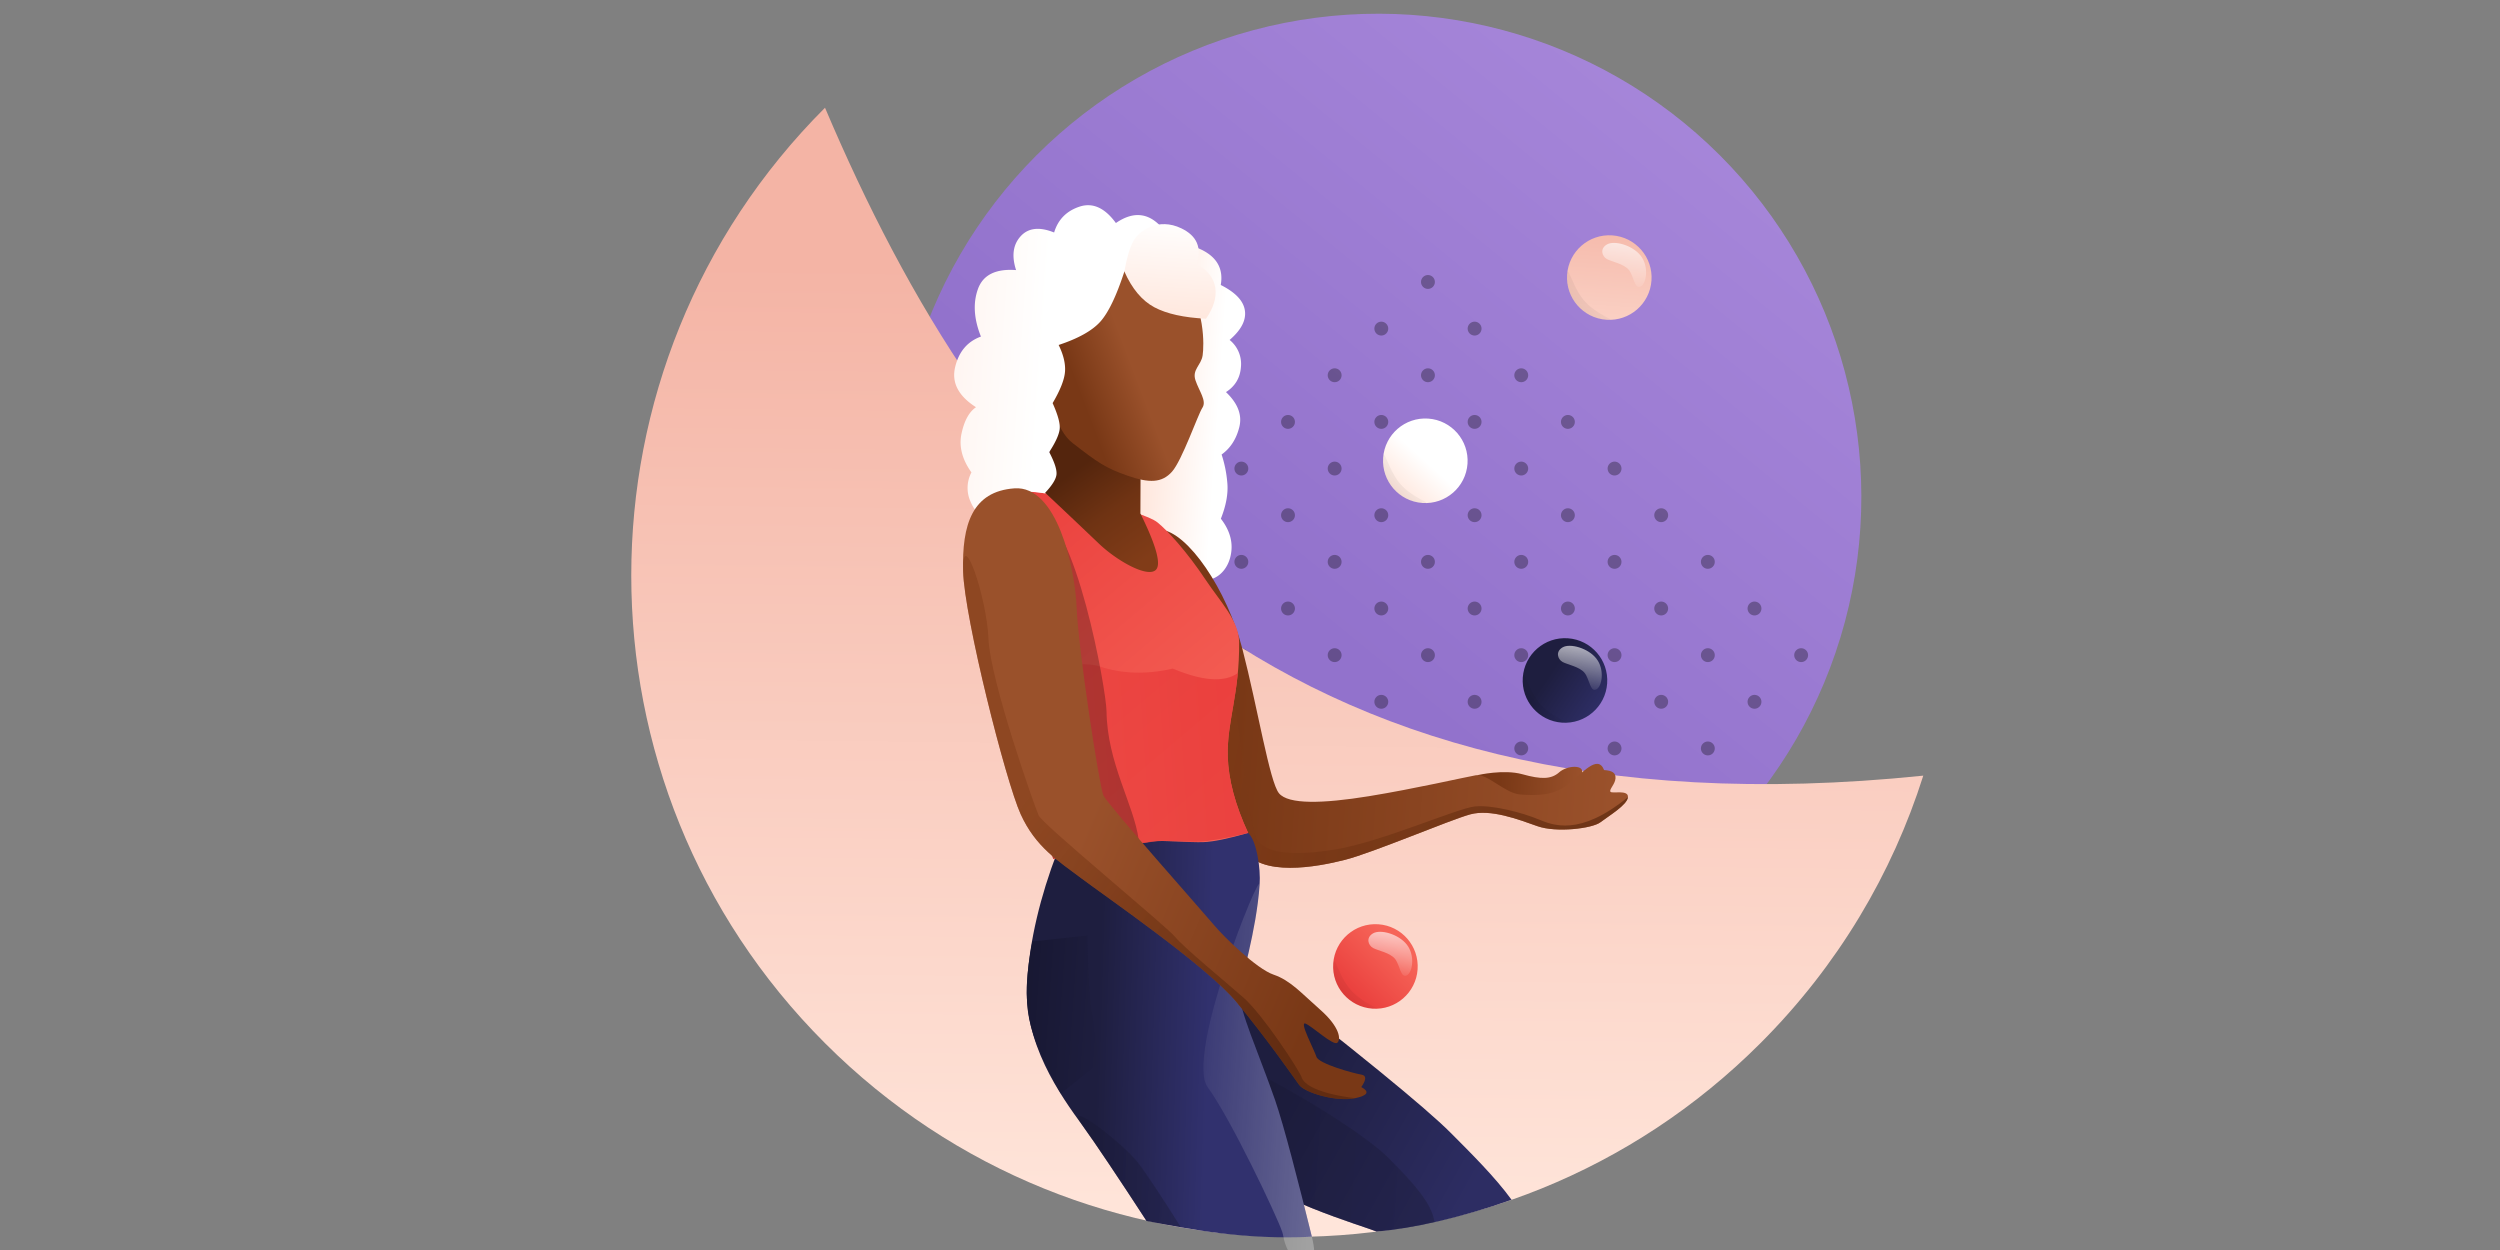 <?xml version="1.0" encoding="UTF-8"?><svg width="1440" height="720" xmlns="http://www.w3.org/2000/svg" xmlns:xlink="http://www.w3.org/1999/xlink"><rect width="100%" height="100%" fill="#808080" stroke="none"/><defs><linearGradient x1="53.12%" y1="35.27%" x2="24.32%" y2="100%" id="b"><stop stop-color="#9272CC" offset="0%"/><stop stop-color="#A787DA" offset="100%"/></linearGradient><linearGradient x1="8.93%" y1="29.82%" x2="75.12%" y2="79.15%" id="d"><stop stop-color="#FFE5DA" offset="0%"/><stop stop-color="#F4B4A5" offset="100%"/></linearGradient><linearGradient x1="17.12%" y1="40.15%" x2="79.72%" y2="40.15%" id="e"><stop stop-color="#FFE5DA" offset="0%"/><stop stop-color="#FFF" offset="100%"/></linearGradient><linearGradient x1="22.73%" y1="75.08%" x2="97.08%" y2="75.08%" id="f"><stop stop-color="#793816" offset="0%"/><stop stop-color="#9A512B" offset="100%"/></linearGradient><linearGradient x1="96.8%" y1="58.57%" x2="38.68%" y2="38.57%" id="g"><stop stop-color="#2D2D63" offset="0%"/><stop stop-color="#1E1E3F" offset="100%"/></linearGradient><linearGradient x1="-98.11%" y1="50%" x2="100%" y2="50%" id="h"><stop stop-color="#111126" offset="0%"/><stop stop-color="#1E1E3F" offset="100%"/></linearGradient><linearGradient x1="22.73%" y1="75.08%" x2="97.08%" y2="75.08%" id="i"><stop stop-color="#793816" offset="0%"/><stop stop-color="#9A512B" offset="100%"/></linearGradient><linearGradient x1="2.49%" y1="46.22%" x2="106.48%" y2="53.71%" id="j"><stop stop-color="#813C18" offset="0%"/><stop stop-color="#6F3313" offset="52.35%"/><stop stop-color="#54250D" offset="100%"/></linearGradient><linearGradient x1="61.95%" y1="64.5%" x2="25.22%" y2="66.49%" id="k"><stop stop-color="#31316E" offset="0%"/><stop stop-color="#1E1E3F" offset="100%"/></linearGradient><linearGradient x1="-98.11%" y1="50%" x2="100%" y2="50%" id="l"><stop stop-color="#111126" offset="0%"/><stop stop-color="#1E1E3F" offset="100%"/></linearGradient><linearGradient x1="160.55%" y1="62.8%" x2="-5.84%" y2="62.8%" id="m"><stop stop-color="#FFF" offset="0%"/><stop stop-color="#FFF" stop-opacity="0" offset="100%"/></linearGradient><linearGradient x1="-98.11%" y1="50%" x2="100%" y2="50%" id="n"><stop stop-color="#111126" offset="0%"/><stop stop-color="#1E1E3F" offset="100%"/></linearGradient><linearGradient x1="15.21%" y1="92.45%" x2="73.68%" y2="23.43%" id="o"><stop stop-color="#E83A39" offset="0%"/><stop stop-color="#F66458" offset="100%"/><stop stop-color="#F66458" offset="100%"/></linearGradient><linearGradient x1="77.41%" y1="19.97%" x2="-6.79%" y2="92.11%" id="p"><stop stop-opacity="0" offset="0%"/><stop offset="100%"/></linearGradient><linearGradient x1="52.91%" y1="110.64%" x2="50%" y2="5.03%" id="q"><stop stop-color="#FFF" stop-opacity="0" offset="0%"/><stop stop-color="#FFF" offset="100%"/></linearGradient><linearGradient x1="96.8%" y1="64.5%" x2="38.68%" y2="30.66%" id="r"><stop stop-color="#2D2D63" offset="0%"/><stop stop-color="#1E1E3F" offset="100%"/></linearGradient><linearGradient x1="16.98%" y1="92.45%" x2="50%" y2="50%" id="s"><stop stop-color="#FFE5DA" offset="0%"/><stop stop-color="#FFF" offset="100%"/></linearGradient><linearGradient x1="-2.53%" y1="-6.57%" x2="78.51%" y2="91.56%" id="t"><stop stop-color="#E83A39" offset="0%"/><stop stop-color="#F66458" offset="100%"/></linearGradient><linearGradient x1="85.68%" y1="43.27%" x2="0%" y2="54.51%" id="u"><stop stop-color="#E83A39" offset="0%"/><stop stop-color="#EC4642" offset="100%"/></linearGradient><linearGradient x1="67.73%" y1="100%" x2="34.69%" y2="38.92%" id="v"><stop stop-color="#813C18" offset="0%"/><stop stop-color="#6F3313" offset="52.35%"/><stop stop-color="#54250D" offset="100%"/></linearGradient><linearGradient x1="70.78%" y1="78.31%" x2="40.87%" y2="62.75%" id="w"><stop stop-color="#793816" offset="0%"/><stop stop-color="#9A512B" offset="100%"/></linearGradient><linearGradient x1="-68.74%" y1="28.24%" x2="41.1%" y2="28.24%" id="x"><stop stop-color="#FFE5DA" offset="0%"/><stop stop-color="#FFF" offset="100%"/></linearGradient><linearGradient x1="88.17%" y1="78.31%" x2="33.23%" y2="62.75%" id="y"><stop stop-color="#793816" offset="0%"/><stop stop-color="#9A512B" offset="100%"/></linearGradient><linearGradient x1="30.42%" y1="36.84%" x2="86.52%" y2="70.45%" id="z"><stop stop-color="#813C18" stop-opacity=".79" offset="0%"/><stop stop-color="#6F3313" offset="52.35%"/><stop stop-color="#54250D" offset="100%"/></linearGradient><linearGradient x1="65.89%" y1="110.47%" x2="65.89%" y2="0%" id="A"><stop stop-color="#FFE5DA" offset="0%"/><stop stop-color="#FFF" offset="100%"/></linearGradient><linearGradient x1="14.58%" y1="200.83%" x2="14.58%" y2="-34.39%" id="B"><stop stop-color="#FFE5DA" offset="0%"/><stop stop-color="#F4B4A5" offset="100%"/></linearGradient><circle id="a" cx="341.76" cy="341.3" r="278.3"/></defs><g fill="none" fill-rule="evenodd"><g transform="translate(452.07 -55.09)"><mask id="c" fill="#fff"><use xlink:href="#a"/></mask><use fill="url(#b)" transform="rotate(-165 341.76 341.3)" xlink:href="#a"/><g opacity=".31" style="mix-blend-mode:soft-light" mask="url(#c)" fill="#000"><g transform="rotate(90 230.25 441.75)"><circle transform="rotate(-45 220.96 731.5)" cx="220.96" cy="731.49" r="4"/><circle transform="rotate(-45 247.83 758.36)" cx="247.83" cy="758.36" r="4"/><circle transform="rotate(-45 274.7 785.23)" cx="274.7" cy="785.23" r="4"/><circle transform="rotate(-45 301.57 812.1)" cx="301.57" cy="812.1" r="4"/><circle transform="rotate(-45 247.83 704.62)" cx="247.83" cy="704.62" r="4"/><circle transform="rotate(-45 274.7 731.5)" cx="274.7" cy="731.49" r="4"/><circle transform="rotate(-45 301.57 758.36)" cx="301.57" cy="758.36" r="4"/><circle transform="rotate(-45 328.44 785.23)" cx="328.44" cy="785.23" r="4"/><circle transform="rotate(-45 274.7 677.75)" cx="274.7" cy="677.75" r="4"/><circle transform="rotate(-45 301.57 704.62)" cx="301.57" cy="704.62" r="4"/><circle transform="rotate(-45 328.44 731.5)" cx="328.44" cy="731.49" r="4"/><circle transform="rotate(-45 355.31 758.36)" cx="355.31" cy="758.36" r="4"/><circle transform="rotate(-45 301.57 650.88)" cx="301.57" cy="650.88" r="4"/><circle transform="rotate(-45 328.44 677.75)" cx="328.44" cy="677.75" r="4"/><circle transform="rotate(-45 355.31 704.62)" cx="355.31" cy="704.62" r="4"/><circle transform="rotate(-45 382.18 731.5)" cx="382.18" cy="731.49" r="4"/><circle transform="rotate(-45 6 301.57)" cx="6" cy="301.57" r="4"/><circle transform="rotate(-45 32.87 328.44)" cx="32.87" cy="328.44" r="4"/><circle transform="rotate(-45 59.74 355.31)" cx="59.74" cy="355.31" r="4"/><circle transform="rotate(-45 86.61 382.18)" cx="86.61" cy="382.18" r="4"/><circle transform="rotate(-45 32.87 274.7)" cx="32.87" cy="274.7" r="4"/><circle transform="rotate(-45 59.74 301.57)" cx="59.74" cy="301.57" r="4"/><circle transform="rotate(-45 86.61 328.44)" cx="86.61" cy="328.44" r="4"/><circle transform="rotate(-45 113.48 355.31)" cx="113.48" cy="355.31" r="4"/><circle transform="rotate(-45 59.74 247.83)" cx="59.74" cy="247.83" r="4"/><circle transform="rotate(-45 86.61 274.7)" cx="86.61" cy="274.7" r="4"/><circle transform="rotate(-45 113.48 301.57)" cx="113.48" cy="301.57" r="4"/><circle transform="rotate(-45 140.35 328.44)" cx="140.35" cy="328.44" r="4"/><circle transform="rotate(-45 86.61 220.96)" cx="86.61" cy="220.96" r="4"/><circle transform="rotate(-45 113.48 247.83)" cx="113.48" cy="247.83" r="4"/><circle transform="rotate(-45 140.35 274.7)" cx="140.35" cy="274.7" r="4"/><circle transform="rotate(-45 167.22 301.57)" cx="167.22" cy="301.57" r="4"/><circle transform="rotate(-45 113.48 409.05)" cx="113.48" cy="409.05" r="4"/><circle transform="rotate(-45 140.35 435.92)" cx="140.35" cy="435.92" r="4"/><circle transform="rotate(-45 167.22 462.8)" cx="167.22" cy="462.79" r="4"/><circle transform="rotate(-45 194.09 489.66)" cx="194.09" cy="489.66" r="4"/><circle transform="rotate(-45 140.35 382.18)" cx="140.35" cy="382.18" r="4"/><circle transform="rotate(-45 167.22 409.05)" cx="167.22" cy="409.05" r="4"/><circle transform="rotate(-45 194.09 435.92)" cx="194.09" cy="435.92" r="4"/><circle transform="rotate(-45 220.96 462.8)" cx="220.96" cy="462.79" r="4"/><circle transform="rotate(-45 167.22 355.31)" cx="167.22" cy="355.31" r="4"/><circle transform="rotate(-45 194.09 382.18)" cx="194.09" cy="382.18" r="4"/><circle transform="rotate(-45 220.96 409.05)" cx="220.96" cy="409.05" r="4"/><circle transform="rotate(-45 247.83 435.92)" cx="247.83" cy="435.92" r="4"/><circle transform="rotate(-45 194.09 328.44)" cx="194.09" cy="328.44" r="4"/><circle transform="rotate(-45 220.96 355.31)" cx="220.96" cy="355.31" r="4"/><circle transform="rotate(-45 247.83 382.18)" cx="247.83" cy="382.18" r="4"/><circle transform="rotate(-45 274.7 409.05)" cx="274.7" cy="409.05" r="4"/><circle transform="rotate(-45 220.96 516.53)" cx="220.96" cy="516.53" r="4"/><circle transform="rotate(-45 247.83 543.4)" cx="247.83" cy="543.4" r="4"/><circle transform="rotate(-45 274.7 570.27)" cx="274.7" cy="570.27" r="4"/><circle transform="rotate(-45 301.57 597.14)" cx="301.57" cy="597.14" r="4"/><circle transform="rotate(-45 247.83 489.66)" cx="247.83" cy="489.66" r="4"/><circle transform="rotate(-45 274.7 516.53)" cx="274.7" cy="516.53" r="4"/><circle transform="rotate(-45 301.57 543.4)" cx="301.57" cy="543.4" r="4"/><circle transform="rotate(-45 328.44 570.27)" cx="328.44" cy="570.27" r="4"/><circle transform="rotate(-45 274.7 462.8)" cx="274.7" cy="462.79" r="4"/><circle transform="rotate(-45 301.57 489.66)" cx="301.57" cy="489.66" r="4"/><circle transform="rotate(-45 328.44 516.53)" cx="328.44" cy="516.53" r="4"/><circle transform="rotate(-45 355.31 543.4)" cx="355.31" cy="543.4" r="4"/><circle transform="rotate(-45 301.57 435.92)" cx="301.57" cy="435.92" r="4"/><circle transform="rotate(-45 328.44 462.8)" cx="328.44" cy="462.79" r="4"/><circle transform="rotate(-45 355.31 489.66)" cx="355.31" cy="489.66" r="4"/><circle transform="rotate(-45 382.18 516.53)" cx="382.18" cy="516.53" r="4"/><circle transform="rotate(-45 328.44 624.01)" cx="328.44" cy="624.01" r="4"/><circle transform="rotate(-45 355.31 650.88)" cx="355.31" cy="650.88" r="4"/><circle transform="rotate(-45 382.18 677.75)" cx="382.18" cy="677.75" r="4"/><circle transform="rotate(-45 409.05 704.62)" cx="409.05" cy="704.62" r="4"/><circle transform="rotate(-45 355.31 597.14)" cx="355.31" cy="597.14" r="4"/><circle transform="rotate(-45 382.18 624.01)" cx="382.18" cy="624.01" r="4"/><circle transform="rotate(-45 409.05 650.88)" cx="409.05" cy="650.88" r="4"/><circle transform="rotate(-45 435.92 677.75)" cx="435.92" cy="677.75" r="4"/><circle transform="rotate(-45 382.18 570.27)" cx="382.18" cy="570.27" r="4"/><circle transform="rotate(-45 409.05 597.14)" cx="409.05" cy="597.14" r="4"/><circle transform="rotate(-45 435.92 624.01)" cx="435.92" cy="624.01" r="4"/><circle transform="rotate(-45 462.8 650.88)" cx="462.79" cy="650.88" r="4"/><circle transform="rotate(-45 409.05 543.4)" cx="409.05" cy="543.4" r="4"/><circle transform="rotate(-45 435.92 570.27)" cx="435.92" cy="570.27" r="4"/><circle transform="rotate(-45 462.8 597.14)" cx="462.79" cy="597.14" r="4"/><circle transform="rotate(-45 489.66 624.01)" cx="489.66" cy="624.01" r="4"/><circle transform="rotate(-45 113.48 194.09)" cx="113.48" cy="194.09" r="4"/><circle transform="rotate(-45 140.35 220.96)" cx="140.35" cy="220.96" r="4"/><circle transform="rotate(-45 167.22 247.83)" cx="167.22" cy="247.83" r="4"/><circle transform="rotate(-45 194.09 274.7)" cx="194.09" cy="274.7" r="4"/><circle transform="rotate(-45 140.35 167.22)" cx="140.35" cy="167.22" r="4"/><circle transform="rotate(-45 167.22 194.09)" cx="167.22" cy="194.09" r="4"/><circle transform="rotate(-45 194.09 220.96)" cx="194.09" cy="220.96" r="4"/><circle transform="rotate(-45 220.96 247.83)" cx="220.96" cy="247.83" r="4"/><circle transform="rotate(-45 167.22 140.35)" cx="167.22" cy="140.35" r="4"/><circle transform="rotate(-45 194.09 167.22)" cx="194.09" cy="167.22" r="4"/><circle transform="rotate(-45 220.96 194.09)" cx="220.96" cy="194.09" r="4"/><circle transform="rotate(-45 247.83 220.96)" cx="247.83" cy="220.96" r="4"/><circle transform="rotate(-45 194.09 113.48)" cx="194.09" cy="113.48" r="4"/><circle transform="rotate(-45 220.96 140.35)" cx="220.96" cy="140.35" r="4"/><circle transform="rotate(-45 247.83 167.22)" cx="247.83" cy="167.22" r="4"/><circle transform="rotate(-45 274.7 194.09)" cx="274.7" cy="194.09" r="4"/><circle transform="rotate(-45 220.96 301.57)" cx="220.96" cy="301.57" r="4"/><circle transform="rotate(-45 247.83 328.44)" cx="247.83" cy="328.44" r="4"/><circle transform="rotate(-45 274.7 355.31)" cx="274.7" cy="355.31" r="4"/><circle transform="rotate(-45 301.57 382.18)" cx="301.57" cy="382.18" r="4"/><circle transform="rotate(-45 247.83 274.7)" cx="247.83" cy="274.7" r="4"/><circle transform="rotate(-45 274.7 301.57)" cx="274.7" cy="301.57" r="4"/><circle transform="rotate(-45 301.57 328.44)" cx="301.57" cy="328.44" r="4"/><circle transform="rotate(-45 328.44 355.31)" cx="328.44" cy="355.31" r="4"/><circle transform="rotate(-45 274.7 247.83)" cx="274.7" cy="247.83" r="4"/><circle transform="rotate(-45 301.57 274.7)" cx="301.57" cy="274.7" r="4"/><circle transform="rotate(-45 328.44 301.57)" cx="328.44" cy="301.57" r="4"/><circle transform="rotate(-45 355.31 328.44)" cx="355.31" cy="328.44" r="4"/><circle transform="rotate(-45 301.57 220.96)" cx="301.57" cy="220.96" r="4"/><circle transform="rotate(-45 328.44 247.83)" cx="328.44" cy="247.83" r="4"/><circle transform="rotate(-45 355.31 274.7)" cx="355.31" cy="274.7" r="4"/><circle transform="rotate(-45 382.18 301.57)" cx="382.18" cy="301.57" r="4"/><circle transform="rotate(-45 328.44 409.05)" cx="328.44" cy="409.05" r="4"/><circle transform="rotate(-45 355.31 435.92)" cx="355.31" cy="435.92" r="4"/><circle transform="rotate(-45 382.18 462.8)" cx="382.18" cy="462.79" r="4"/><circle transform="rotate(-45 409.05 489.66)" cx="409.05" cy="489.66" r="4"/><circle transform="rotate(-45 355.31 382.18)" cx="355.31" cy="382.18" r="4"/><circle transform="rotate(-45 382.18 409.05)" cx="382.18" cy="409.05" r="4"/><circle transform="rotate(-45 409.05 435.92)" cx="409.05" cy="435.92" r="4"/><circle transform="rotate(-45 435.92 462.8)" cx="435.92" cy="462.79" r="4"/><circle transform="rotate(-45 382.18 355.31)" cx="382.18" cy="355.31" r="4"/><circle transform="rotate(-45 409.05 382.18)" cx="409.05" cy="382.18" r="4"/><circle transform="rotate(-45 435.92 409.05)" cx="435.92" cy="409.05" r="4"/><circle transform="rotate(-45 462.8 435.92)" cx="462.79" cy="435.92" r="4"/><circle transform="rotate(-45 409.05 328.44)" cx="409.05" cy="328.44" r="4"/><circle transform="rotate(-45 435.92 355.31)" cx="435.92" cy="355.31" r="4"/><circle transform="rotate(-45 462.8 382.18)" cx="462.79" cy="382.18" r="4"/><circle transform="rotate(-45 489.66 409.05)" cx="489.66" cy="409.05" r="4"/><circle transform="rotate(-45 435.92 516.53)" cx="435.92" cy="516.53" r="4"/><circle transform="rotate(-45 462.8 543.4)" cx="462.79" cy="543.4" r="4"/><circle transform="rotate(-45 489.66 570.27)" cx="489.66" cy="570.27" r="4"/><circle transform="rotate(-45 516.53 597.14)" cx="516.53" cy="597.14" r="4"/><circle transform="rotate(-45 462.8 489.66)" cx="462.79" cy="489.66" r="4"/><circle transform="rotate(-45 489.66 516.53)" cx="489.66" cy="516.53" r="4"/><circle transform="rotate(-45 516.53 543.4)" cx="516.53" cy="543.4" r="4"/><circle transform="rotate(-45 543.4 570.27)" cx="543.4" cy="570.27" r="4"/><circle transform="rotate(-45 489.66 462.8)" cx="489.66" cy="462.79" r="4"/><circle transform="rotate(-45 516.53 489.66)" cx="516.53" cy="489.66" r="4"/><circle transform="rotate(-45 543.4 516.53)" cx="543.4" cy="516.53" r="4"/><circle transform="rotate(-45 516.53 435.92)" cx="516.53" cy="435.92" r="4"/><circle transform="rotate(-45 543.4 462.8)" cx="543.4" cy="462.79" r="4"/><circle transform="rotate(-45 220.96 86.61)" cx="220.96" cy="86.61" r="4"/><circle transform="rotate(-45 247.83 113.48)" cx="247.83" cy="113.48" r="4"/><circle transform="rotate(-45 274.7 140.35)" cx="274.7" cy="140.35" r="4"/><circle transform="rotate(-45 301.57 167.22)" cx="301.57" cy="167.22" r="4"/><circle transform="rotate(-45 247.83 59.74)" cx="247.83" cy="59.74" r="4"/><circle transform="rotate(-45 274.7 86.61)" cx="274.7" cy="86.61" r="4"/><circle transform="rotate(-45 301.57 113.48)" cx="301.57" cy="113.48" r="4"/><circle transform="rotate(-45 328.44 140.35)" cx="328.44" cy="140.35" r="4"/><circle transform="rotate(-45 274.7 32.87)" cx="274.7" cy="32.87" r="4"/><circle transform="rotate(-45 301.57 59.74)" cx="301.57" cy="59.74" r="4"/><circle transform="rotate(-45 328.44 86.61)" cx="328.44" cy="86.61" r="4"/><circle transform="rotate(-45 355.31 113.48)" cx="355.31" cy="113.48" r="4"/><circle transform="rotate(-45 301.57 6)" cx="301.57" cy="6" r="4"/><circle transform="rotate(-45 328.44 32.87)" cx="328.44" cy="32.87" r="4"/><circle transform="rotate(-45 355.31 59.74)" cx="355.31" cy="59.74" r="4"/><circle transform="rotate(-45 382.18 86.61)" cx="382.18" cy="86.61" r="4"/><circle transform="rotate(-45 328.44 194.09)" cx="328.44" cy="194.09" r="4"/><circle transform="rotate(-45 355.31 220.96)" cx="355.31" cy="220.96" r="4"/><circle transform="rotate(-45 382.18 247.83)" cx="382.18" cy="247.83" r="4"/><circle transform="rotate(-45 409.05 274.7)" cx="409.05" cy="274.7" r="4"/><circle transform="rotate(-45 355.31 167.22)" cx="355.31" cy="167.22" r="4"/><circle transform="rotate(-45 382.18 194.09)" cx="382.18" cy="194.09" r="4"/><circle transform="rotate(-45 409.05 220.96)" cx="409.05" cy="220.96" r="4"/><circle transform="rotate(-45 435.92 247.83)" cx="435.92" cy="247.83" r="4"/><circle transform="rotate(-45 382.18 140.35)" cx="382.18" cy="140.35" r="4"/><circle transform="rotate(-45 409.05 167.22)" cx="409.05" cy="167.22" r="4"/><circle transform="rotate(-45 435.92 194.09)" cx="435.92" cy="194.09" r="4"/><circle transform="rotate(-45 462.8 220.96)" cx="462.79" cy="220.96" r="4"/><circle transform="rotate(-45 409.05 113.48)" cx="409.05" cy="113.48" r="4"/><circle transform="rotate(-45 435.92 140.35)" cx="435.92" cy="140.35" r="4"/><circle transform="rotate(-45 462.8 167.22)" cx="462.79" cy="167.22" r="4"/><circle transform="rotate(-45 489.66 194.09)" cx="489.66" cy="194.09" r="4"/><circle transform="rotate(-45 435.92 301.57)" cx="435.92" cy="301.57" r="4"/><circle transform="rotate(-45 462.8 328.44)" cx="462.79" cy="328.44" r="4"/><circle transform="rotate(-45 489.66 355.31)" cx="489.66" cy="355.31" r="4"/><circle transform="rotate(-45 516.53 382.18)" cx="516.53" cy="382.18" r="4"/><circle transform="rotate(-45 462.8 274.7)" cx="462.79" cy="274.7" r="4"/><circle transform="rotate(-45 489.66 301.57)" cx="489.66" cy="301.57" r="4"/><circle transform="rotate(-45 516.53 328.44)" cx="516.53" cy="328.44" r="4"/><circle transform="rotate(-45 543.4 355.31)" cx="543.4" cy="355.31" r="4"/><circle transform="rotate(-45 489.66 247.83)" cx="489.66" cy="247.83" r="4"/><circle transform="rotate(-45 516.53 274.7)" cx="516.53" cy="274.7" r="4"/><circle transform="rotate(-45 543.4 301.57)" cx="543.4" cy="301.57" r="4"/><circle transform="rotate(-45 516.53 220.96)" cx="516.53" cy="220.96" r="4"/><circle transform="rotate(-45 543.4 247.83)" cx="543.4" cy="247.83" r="4"/><circle transform="rotate(-45 543.4 409.05)" cx="543.4" cy="409.05" r="4"/></g></g></g><path d="M861.87 674.04c0-210.42-170.58-381-381-381s-381 170.58-381 381c0 63.2 15.4 122.82 42.64 175.29C382.4 554.2 637.73 583.47 861.87 674.04z" fill="url(#d)" transform="rotate(-135 541.79 448.13)"/><path d="M124.73 40.48c3.68-2.7 6.17-5.24 7.47-7.62 1.3-2.37-1.18-5.46-7.47-9.27 9.17-5.1 17.89-5.73 26.17-1.88 8.27 3.84 11.96 10.13 11.04 18.87 8.73 3.65 13.7 8.21 14.89 13.7 1.2 5.5-1.33 11.34-7.59 17.53a17.73 17.73 0 017.59 15.03c0 6.3-2.53 11.32-7.59 15.08 7.27 6 10.3 12.5 9.08 19.52-1.22 7.02-4.25 12.53-9.08 16.52a70.43 70.43 0 014.38 15.8c1.05 6.13.3 13.17-2.23 21.12 6.08 6.8 8.4 14.1 6.93 21.87-2.2 11.66-12.81 17.41-20.1 11.63-4.85-3.85-11.1-8.79-18.75-14.8l-.75-.67-28.7-22.93 8.22-41.66 6.5-87.84z" fill="url(#e)" transform="rotate(4 -1336.69 7851.57)"/><path d="M260.02 128.34s14.62-4.5 25.54-2.25c10.9 2.25 16.77 1.79 21.03-2.6 4.26-4.39 14.75-5.68 13.02 0-1.74 5.68-2.55 13.9-9.5 16.34-6.93 2.44-51.28-.24-50.69-3.2.6-2.95.6-8.29.6-8.29z" fill="url(#f)" transform="rotate(4 -3998.89 8753.44)"/><path d="M131.63 245.29c69.32 46.35 111.7 76.28 127.17 89.78 11.98 10.46 27.22 23.53 37.6 35.96-28.3 12.35-56.32 20.64-76.3 23.66-6.62-2.31-68.11-15.66-81.07-32.98-12.97-17.32-51.37-90.7-35.96-106.93 10.27-10.81 19.79-13.97 28.56-9.5z" fill="url(#g)" fill-rule="nonzero" transform="rotate(4 -3998.89 8753.44)"/><path d="M224.06 352c15.65 13.67 26.79 24.46 28.92 34.91-12.3 3.66-19.14 5.22-32.88 7.78-6.62-2.31-68.11-15.66-81.07-32.98-6.79-9.06-20.54-33.49-29.9-57.03-8.52-21.45 91.74 27.07 114.93 47.32z" fill="url(#h)" fill-rule="nonzero" opacity=".5" transform="rotate(4 -3998.89 8753.44)"/><path d="M67.68.08c15.68 0 40.72 31.85 51.93 65.28 11.2 33.44 20.98 75.33 26.82 81.45 5.83 6.12 25.56 4.2 51.67-1.92 26.1-6.13 54.16-14.72 60.7-16.35 6.53-1.63 17.45 9.26 26.34 9.26s18.76-.37 26.75-7.5c7.98-7.11 16.12-19.02 20.4-9.9 4.55 0 6.9 1 6.9 4.35 0 3.35-3.4 6.72-2.35 7.87 1.06 1.14 10.25-2.1 10.25 2.36 0 4.47-10.33 11.62-14.8 15.56-4.45 3.94-24.9 7.88-36.02 4.78-11.13-3.1-27.63-8.15-39.18-4.07-11.56 4.07-54.16 25.87-70.08 31.14-15.92 5.28-47.76 13.46-58.75-2.03-10.99-15.49-31.5-84.1-41.1-111.2C74.75 34.23 51.98.08 67.67.08z" fill="url(#i)" transform="rotate(4 -3998.89 8753.44)"/><path d="M87.15 43.28c13.69-4.04 10.26-12.16 21.47 21.27 11.2 33.43 21.76 104.3 27.6 110.42 5.83 6.12 18.64 7.98 44.75 1.85 26.1-6.12 68.23-28.46 78.45-30.3 10.21-1.84 28.2 1.84 36.85 4.73 8.66 2.88 24.49 8.56 50.82-16.27 0 4.47-10.33 11.62-14.8 15.56-4.45 3.94-24.9 7.88-36.02 4.78-11.13-3.1-27.63-8.15-39.18-4.07-11.56 4.07-54.16 25.87-70.08 31.14-15.92 5.28-47.76 13.46-58.75-2.03-10.99-15.49-31.5-84.1-41.1-111.2-12.4-34.93-13.7-21.84 0-25.88z" fill="url(#j)" opacity=".67" transform="rotate(4 -3998.89 8753.44)"/><path d="M183.14 400.3c-9.84-30.56-20.59-62.93-26.74-77.29-11.37-26.5-24.51-50.5-24.51-60.07 0-7.19 7.08-35.5 7.08-62.81 0-9.62-3.49-25.3-8.68-29.3-13.91-10.72-50.2-4.55-108.87 18.5-8.14 26.7-12.21 51.9-12.21 75.57 0 35.5 23.64 64.08 38.07 81.2 6.8 8.05 23.75 29.89 40.21 51.75 25.87 3.12 57.15 7.01 95.65 2.45z" fill="url(#k)" fill-rule="nonzero" transform="rotate(4 -3998.89 8753.44)"/><path d="M107.28 399.87c-10.68-14.77-21.94-29.44-26.93-35.04-9.94-11.17-47.5-35.85-33.07-18.74 6.74 8 23.88 30.09 40.21 51.76 7.57 1.06 13.26 1.3 19.8 2.02z" fill="url(#l)" fill-rule="nonzero" opacity=".5" transform="rotate(4 -3998.89 8753.44)"/><path d="M183.22 400.57c-9.85-30.64-20.65-63.16-26.82-77.56-11.37-26.5-24.51-50.5-24.51-60.07 0-7.19 7.08-35.5 7.08-62.81 0-9.62-36.13 101.31-21.7 118.43 14.44 17.11 44.46 70.37 48.64 80.12.29.67.6 1.68.94 2.98 4.47 17.44 24.66 24.66 16.37-1.09z" fill="url(#m)" fill-rule="nonzero" opacity=".46" style="mix-blend-mode:soft-light" transform="rotate(4 -3998.89 8753.44)"/><path d="M10.66 241.87l31.42-5.67c1.5 17.84 3.1 31.04 4.8 39.6 1.7 8.54 4.04 19.59 7.02 33.12l-20.68 19.13c-11.16-16.5-18.27-30.43-21.33-41.78-3.05-11.34-3.46-26.14-1.23-44.4z" fill="url(#n)" fill-rule="nonzero" transform="rotate(4 -3998.89 8753.44)"/><g transform="rotate(4 -7213.5 11285.08)"><circle fill="url(#o)" cx="24.36" cy="24.36" r="24.36"/><path d="M24.36 48.71c7.14 0-4.63-1.68-13.05-9.66C3.86 31.99 0 18.05 0 24.35a24.36 24.36 0 0024.36 24.36z" fill="url(#p)" fill-rule="nonzero" opacity=".08"/><path d="M20.94 6.2c3.86-3.05 14.62-1.67 20.2 3.74 5.6 5.4 5.6 15.47 2.32 17.58-3.27 2.1-4.62-5.49-8-8.58-3.4-3.1-10.39-3.26-13.37-4.4-2.99-1.15-5.02-5.3-1.15-8.34z" fill="url(#q)" opacity=".63" style="mix-blend-mode:soft-light" transform="rotate(4 32.25 16.25)"/></g><g transform="rotate(4 -4800.27 12766.08)"><circle fill="url(#r)" fill-rule="nonzero" cx="24.36" cy="24.36" r="24.36"/><path d="M24.36 48.71c7.14 0-4.63-1.68-13.05-9.66C3.86 31.99 0 18.05 0 24.35a24.36 24.36 0 0024.36 24.36z" fill="url(#p)" fill-rule="nonzero" opacity=".08"/><path d="M20.94 6.2c3.86-3.05 14.62-1.67 20.2 3.74 5.6 5.4 5.6 15.47 2.32 17.58-3.27 2.1-4.62-5.49-8-8.58-3.4-3.1-10.39-3.26-13.37-4.4-2.99-1.15-5.02-5.3-1.15-8.34z" fill="url(#q)" opacity=".63" style="mix-blend-mode:soft-light" transform="rotate(4 32.25 16.25)"/></g><g transform="rotate(4 -3028.69 11551.03)"><circle fill="url(#s)" cx="24.36" cy="24.36" r="24.36"/><path d="M24.36 48.71c7.14 0-4.63-1.68-13.05-9.66C3.86 31.99 0 18.05 0 24.35a24.36 24.36 0 0024.36 24.36z" fill="url(#p)" fill-rule="nonzero" opacity=".08"/><path d="M20.94 6.2c3.86-3.05 14.62-1.67 20.2 3.74 5.6 5.4 5.6 15.47 2.32 17.58-3.27 2.1-4.62-5.49-8-8.58-3.4-3.1-10.39-3.26-13.37-4.4-2.99-1.15-5.02-5.3-1.15-8.34z" fill="url(#q)" opacity=".63" style="mix-blend-mode:soft-light" transform="rotate(4 32.25 16.25)"/></g><path d="M88.74 377.08c-32.7-65.97-52.01-115.95-57.94-149.95-8.9-51 7.9-60.34 26.33-60.34 18.44 0 68.21 5.98 78.04 12.79 5.8 4.01 17.94 15.43 30.14 31.27 8.95 11.62 20.52 21.83 21.52 34.01 2.43 29.69-3.86 46.24-1.94 66.14 1.27 13.26 6.2 27.71 14.8 43.34-11.1 4.08-19.51 6.43-25.23 7.06-7.86.87-23.27.42-29.25 1.64-12.53 2.57-31.35 7.25-56.47 14.04z" fill="url(#t)" transform="rotate(4 -1336.69 7851.57)"/><path d="M88.74 377.08c-8.5-59.23-10.92-94.28-7.3-105.14 2.9-8.66 21.2-8.68 25.79-7.44 13.24 3.55 27.43 3.03 42.57-1.57 17.58 6 30.1 6 37.55 0-.48 19.16-3.95 32.6-2.46 48.07 1.27 13.26 6.2 27.71 14.8 43.34-12.51 3.97-21.74 6.3-27.68 6.97-7.3.84-19.7.42-25.34 1.58-12.53 2.56-31.84 7.3-57.93 14.19z" fill="url(#u)" opacity=".8" transform="rotate(4 -1336.69 7851.57)"/><path d="M606.66 494.72c-17.76-58.21-28.41-104.49-31.96-138.81-5.32-51.5-12.8-33.43 5.59-32.14 3.51.24 11.62-29.7 16.9-28.92 22.32 3.26 40.02 102.6 40.17 114.82.35 29.78 15.7 53.66 18.53 73.93-12.67 1.7-29.08 5.4-49.23 11.12z" fill="#000" fill-rule="nonzero" opacity=".26" style="mix-blend-mode:soft-light"/><path d="M69.12 166.8A4852.1 4852.1 0 01102.2 194c11 9.16 29.27 17.9 33.85 12.94 3.05-3.31-.64-13.92-11.1-31.83l-2.15-32.44-52.7-37.6c.15 15.87.15 28.9 0 39.1-.17 10.2-.49 17.74-.97 22.62z" fill="url(#v)" transform="rotate(4 -1336.69 7851.57)"/><path d="M115.47 16.75c-8.14 1-27.46 5.05-40.2 23.64-12.75 18.59-11.24 40.38-10.2 46.08 1.05 5.7 6.5 7.93 4.61 14.21-1.88 6.29-6.16 12.03-3.44 15.87 2.73 3.84 12.78 29.97 18.8 36.23 6.03 6.26 13.2 6.26 25.74 1.38 12.55-4.87 16.75-8.12 30.88-19.85 9.42-7.83 13.9-26.9 13.44-57.25 1.27-27.86-2.62-44.1-11.68-48.72-13.6-6.93-19.8-12.58-27.95-11.6z" fill="url(#w)" transform="scale(-1 1) rotate(2 -3701.3 -21561.14)"/><path d="M35.98 181.88c-3.35.9-6.4-1.39-9.17-6.87a19.15 19.15 0 01-.6-16.71c-5.9-7.17-8.33-14.5-7.25-21.97 1.07-7.48 3.49-12.7 7.25-15.68-10.55-5.74-15.08-13.14-13.6-22.17 1.48-9.04 6.01-15.24 13.6-18.62-4.77-9.86-5.98-18.94-3.62-27.24 2.37-8.3 9.41-12.43 21.14-12.37-3.2-7.95-2.78-14.5 1.27-19.63 4.05-5.13 10.41-6.3 19.08-3.5 1.73-7.6 6.27-12.9 13.62-15.9C85.05-1.75 92.22.9 99.2 9.2c10.32-8.23 19.9-7.21 28.73 3.05 8.83 10.27 3.8 16.7-15.08 19.29-1.14 1.62-3.41 3.35-6.83 5.19-3.59 14.33-7.52 24.25-11.8 29.76-4.28 5.5-11.95 10.54-23.02 15.08C74.35 87 75.93 92 75.93 96.58c0 4.59-1.95 10.8-5.85 18.64 3.57 6.66 5.26 11.58 5.09 14.77-.18 3.19-1.87 7.69-5.09 13.5 3.4 5.5 5.09 9.63 5.09 12.4 0 2.77-2.02 6.6-6.05 11.48-10.4-.83-18.44 0-24.12 2.52-5.68 2.51-8.69 6.5-9.02 11.99z" fill="url(#x)" transform="rotate(4 -1336.69 7851.57)"/><path d="M15.55 226.98C20.48 253.43 58.67 342.6 70.17 360c11.51 17.4 25.45 23.12 40.67 31.19 15.22 8.06 78.74 38.4 98.94 56.15 20.2 17.76 39.16 37.48 43.16 41.52 3.99 4.04 22.88 6.53 33.21 2.54 6.89-2.67 7.69-4.95 2.4-6.86 2.27-4.72 1.91-7.08-1.06-7.08-4.47 0-25.31-2.33-27.17-6.07-1.85-3.74-13.26-18.83-9.22-17.92 4.04.91 17.8 10.27 19.8 8.05 2-2.23-.15-9.34-12.62-17.23-12.47-7.9-19.7-14.06-29.8-15.8-10.1-1.74-31.81-17.12-38.1-22.66-6.3-5.54-71.68-59.17-74.82-63.97-3.13-4.81-27.3-80.29-32.05-104.01-4.76-23.72-22.44-68.18-46.2-62.67-23.75 5.5-26.7 25.34-21.76 51.8z" fill="url(#y)" transform="rotate(9 -363.28 3703.65)"/><path d="M13.66 226.7C18.6 253.14 56.8 342.31 68.3 359.71c11.5 17.4 25.45 23.12 40.67 31.18 15.22 8.07 78.74 38.4 98.94 56.16 20.2 17.76 39.16 37.47 43.15 41.52 4 4.04 22.88 6.53 33.22 2.54-21.58.83-30.5-3.18-32.36-6.91-1.85-3.74-27.8-32.28-40.27-40.17-12.47-7.9-38.24-22.95-44.53-28.5-6.3-5.53-85.34-51.92-88.48-56.73-3.14-4.8-39.73-72.33-44.49-96.05-4.76-23.72-25.42-62.52-20.48-36.07z" fill="url(#z)" opacity=".6" transform="rotate(9 -366.01 3715.47)"/><path d="M106.02 36.72c.8-7.95 2.14-13.94 4-17.96 2.78-6.03 13.22-14.67 27.05-9.12 9.23 3.69 12.6 10.3 10.15 19.8 6.6 3.14 10.49 7.45 11.69 12.94 1.2 5.5-.17 11.56-4.08 18.18-12.75.27-22.8-1.23-30.15-4.5-7.35-3.29-13.57-9.73-18.66-19.34z" fill="url(#A)" transform="rotate(4 -1336.69 7851.57)"/><g transform="rotate(4 -1464.68 13015.57)"><circle fill="url(#B)" cx="24.36" cy="24.36" r="24.36"/><path d="M24.36 48.71c7.14 0-4.63-1.68-13.05-9.66C3.86 31.99 0 18.05 0 24.35a24.36 24.36 0 0024.36 24.36z" fill="url(#p)" fill-rule="nonzero" opacity=".08"/><path d="M20.94 6.2c3.86-3.05 14.62-1.67 20.2 3.74 5.6 5.4 5.6 15.47 2.32 17.58-3.27 2.1-4.62-5.49-8-8.58-3.4-3.1-10.39-3.26-13.37-4.4-2.99-1.15-5.02-5.3-1.15-8.34z" fill="url(#q)" opacity=".63" style="mix-blend-mode:soft-light" transform="rotate(4 32.25 16.25)"/></g></g></svg>